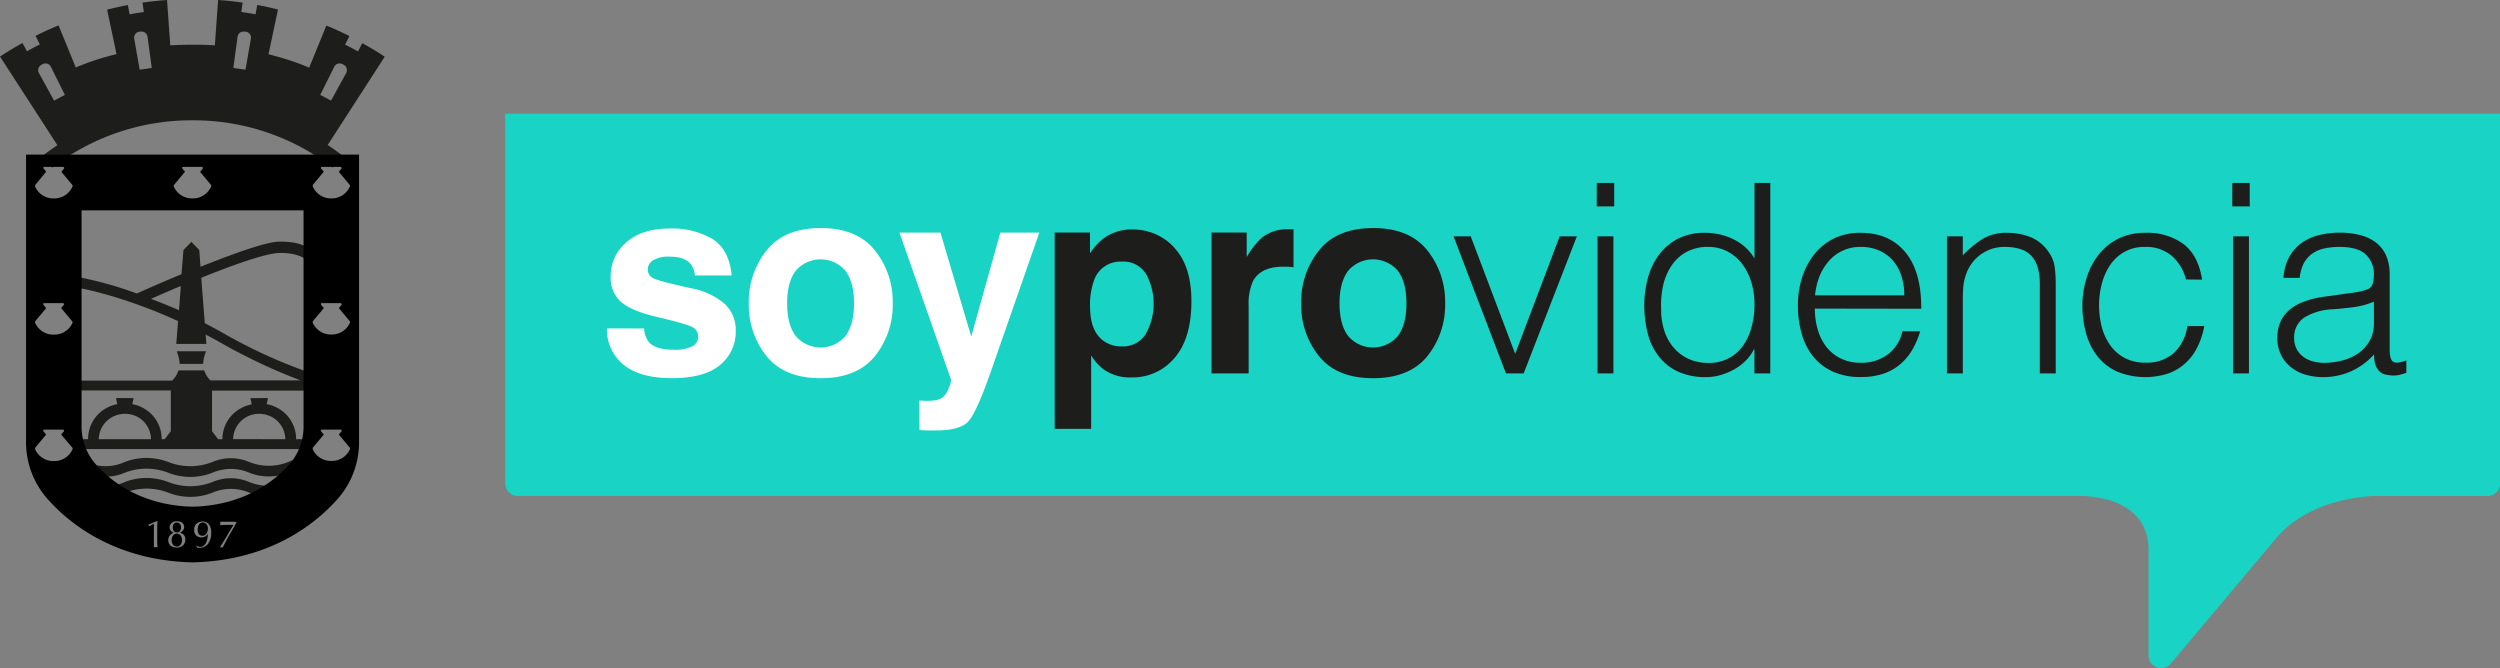 <?xml version="1.0" encoding="UTF-8"?>
<svg xmlns="http://www.w3.org/2000/svg" viewBox="0 0 581.45 155.4">
  <rect x="0" y="0" width="581.45" height="155.4" fill="#808080" stroke="none"/>
  <defs>
    <style>.cls-1{fill:#19d3c5;}.cls-2{fill:#1d1d1b;fill-rule:evenodd;}.cls-3{fill:none;}.cls-4{fill:#fff;}.cls-5{fill:#1d1e1c;}</style>
  </defs>
  <g id="Capa_2" data-name="Capa 2">
    <path class="cls-1" d="M132.78,46.21v83.07a2.92,2.92,0,0,0,2.92,2.92H499.46c3.8.1,15.52,1.3,15.52,12.6v24.52a2.93,2.93,0,0,0,5.17,1.88l24.59-29.26c6.56-7.59,16.55-9.38,22.44-9.73H593.8a2.93,2.93,0,0,0,2.93-2.92v-86H132.78Z" transform="translate(-15.27 -16.85)"></path>
    <path class="cls-2" d="M35.62,125.93l.05-1.49a10.77,10.77,0,0,0,8.58-.12,14,14,0,0,1,10.2,0,14.07,14.07,0,0,0,10.18,0,10.86,10.86,0,0,1,8.64,0,12.25,12.25,0,0,0,9,0,8.21,8.21,0,0,1,2.8-.79l-.32,1.83-.19.76a8.6,8.6,0,0,0-2.28.69,12.27,12.27,0,0,1-9,0,10.86,10.86,0,0,0-8.64,0,14.05,14.05,0,0,1-10.21,0,14,14,0,0,0-10.17,0,10.88,10.88,0,0,1-8.65,0Zm37.89-16.49H77.6l-.3,1.4a8.9,8.9,0,0,1,2.53.9,8.19,8.19,0,0,1,4.31,7.09V119h3v2.29H32.68V119h3.08v-.06A8.16,8.16,0,0,1,40,111.77a8.79,8.79,0,0,1,2.55-.93l-.3-1.4h4.09l-.3,1.4a8.83,8.83,0,0,1,2.52.9,8.17,8.17,0,0,1,4.31,7.09V119h.71L55,117.12v-9.46H33v-2.29H55.3A5.57,5.57,0,0,0,56.77,103h6a5.44,5.44,0,0,0,1.46,2.33H85.2a132.06,132.06,0,0,1-18.68-8.82c-1.15-.65-2.3-1.26-3.42-1.85l.17,2.18h-7l.41-5.31c-13.64-6.22-23.36-7.75-23.36-7.75v-.45l0-1.46.06-.59a85.07,85.07,0,0,1,13.7,3.83c1.1-.49,5.29-2.36,10.4-4.49L57.94,75l1.73-1.79.12-.12.1.12L61.62,75l.28,3.9C69.18,76,77,73.12,80.08,73.06c6.42-.11,7.37,2.15,7.37,2.15l.17,3.27s-1.28-2.91-7.4-2.79c-3.23.07-11.06,2.91-18.13,5.76l.17,2.4L62.9,92c1.16.62,2.38,1.29,3.71,2a120.15,120.15,0,0,0,20.22,9.36V104l-.09,1.41h.76v2.29H64.59l0,9.45L66,119h1v-.06a8.18,8.18,0,0,1,4.26-7.12,8.85,8.85,0,0,1,2.56-.93ZM35.62,130.59l.05-1.5a10.73,10.73,0,0,0,8.58-.11,14,14,0,0,1,10.2,0,14.07,14.07,0,0,0,10.18,0,10.81,10.81,0,0,1,8.64,0,12.25,12.25,0,0,0,9,0,8.21,8.21,0,0,1,2.8-.79L84.76,130l-.19.77a8.6,8.6,0,0,0-2.28.68,12.27,12.27,0,0,1-9,0,10.9,10.9,0,0,0-8.64,0,14.05,14.05,0,0,1-10.21,0,14,14,0,0,0-10.17,0,10.88,10.88,0,0,1-8.65,0ZM56.9,89l.4-5.19,0-.44c-2.84,1.19-5.3,2.26-6.9,3C52.65,87.21,54.72,88.05,56.9,89ZM81.64,119a6,6,0,0,0-3.06-5.12,6.24,6.24,0,0,0-6.08,0,6,6,0,0,0-3,5.1Zm-43.4,0H50.39a6,6,0,0,0-3-5.12,6.24,6.24,0,0,0-6.08,0A6,6,0,0,0,38.24,119Zm18.81-17.52a8.76,8.76,0,0,0-.6-2.73l-.05-.21h6.79l-.07.21a8.64,8.64,0,0,0-.61,2.73Z" transform="translate(-15.27 -16.85)"></path>
    <path class="cls-2" d="M72.36,33.06l1.28-7.31a1.43,1.43,0,0,0-1.19-1.54l-.3,0a1.4,1.4,0,0,0-1.61,1.06l-1,7.39ZM27.85,40.25l-3.57-6.49a1.42,1.42,0,0,1,.62-1.84l.27-.14a1.4,1.4,0,0,1,1.87.48l3.32,6.66Zm19.9-7.19-1.28-7.31a1.43,1.43,0,0,1,1.19-1.54l.3,0a1.4,1.4,0,0,1,1.61,1.06l1,7.39Zm44.51,7.19,3.57-6.49a1.42,1.42,0,0,0-.62-1.84l-.27-.14a1.4,1.4,0,0,0-1.87.48l-3.32,6.66ZM60,44.83a53.14,53.14,0,0,0-32.59,11L25.28,53c.84-.64,2.45-1.78,3.34-2.38L15.27,30c1.74-1.13,3.41-2.14,5.22-3.15l1.05,1.92c.95-.53,2-1.09,3-1.58l-1-2c1.73-.86,3.55-1.7,5.35-2.44l4,9.79a61.82,61.82,0,0,1,9.48-3.1L40.18,19.09c1.59-.4,3.2-.76,4.83-1.06l.41,2.15c1.1-.21,2.2-.38,3.31-.54l-.32-2.18c1.92-.27,3.74-.47,5.71-.61l.75,10.56c1.68-.12,3.47-.16,5.18-.16s3.51,0,5.19.16L66,16.85c2,.14,3.79.34,5.71.61l-.32,2.18c1.11.16,2.21.33,3.31.54L75.1,18c1.63.3,3.24.66,4.83,1.06L77.71,29.48a62.43,62.43,0,0,1,9.47,3.1l4-9.79c1.8.74,3.62,1.58,5.35,2.44l-1,2c1,.49,2.06,1.05,3,1.58l1-1.92c1.82,1,3.49,2,5.22,3.15L91.49,50.57c.89.6,2.5,1.74,3.34,2.38l-2.17,2.88a53.14,53.14,0,0,0-32.59-11Z" transform="translate(-15.27 -16.85)"></path>
    <path class="cls-3" d="M29.54,88.51l.66-.81s.05-.08-.15-.35H25.54c-.12,0-.2.1-.16.35l.66.81L23.46,91.6c0,.05-.05.12,0,.31a4.82,4.82,0,0,0,8.72,0s0-.08,0-.31Z" transform="translate(-15.27 -16.85)"></path>
    <path class="cls-3" d="M27.81,94.68h0Z" transform="translate(-15.27 -16.85)"></path>
    <path class="cls-3" d="M27.81,63h0Z" transform="translate(-15.27 -16.85)"></path>
    <path class="cls-3" d="M29.54,56.78,30.2,56s.05-.08-.15-.34H25.54c-.12,0-.2.09-.16.34l.66.81-2.58,3.09c0,.05-.05.12,0,.31a4.82,4.82,0,0,0,8.72,0s0-.08,0-.31Z" transform="translate(-15.27 -16.85)"></path>
    <path class="cls-3" d="M27.81,124.09h0Z" transform="translate(-15.27 -16.85)"></path>
    <path class="cls-3" d="M60.07,63h0Z" transform="translate(-15.27 -16.85)"></path>
    <path class="cls-3" d="M29.54,117.92l.66-.81s.05-.09-.15-.35H25.54c-.12,0-.2.1-.16.35l.66.81L23.46,121c0,.06-.05.12,0,.32a4.82,4.82,0,0,0,8.72,0s0-.08,0-.32Z" transform="translate(-15.27 -16.85)"></path>
    <path class="cls-3" d="M60.05,63a4.61,4.61,0,0,0,4.37-2.77s0-.08,0-.31l-2.57-3.09.65-.81s0-.08-.15-.34H57.8c-.11,0-.2.09-.15.34l.65.81-2.57,3.09c0,.05-.06.12,0,.31A4.6,4.6,0,0,0,60.05,63Z" transform="translate(-15.27 -16.85)"></path>
    <path class="cls-3" d="M34.24,65.77V116A13.27,13.27,0,0,0,37.69,125c3.47,3.87,10.56,9.42,22.38,9.7,11.82-.28,18.88-5.83,22.36-9.7A13.26,13.26,0,0,0,85.87,116V65.77H34.24Z" transform="translate(-15.27 -16.85)"></path>
    <path class="cls-3" d="M94.07,117.92l.66-.81s0-.09-.16-.35h-4.5c-.12,0-.21.1-.16.35l.66.81L88,121c0,.06-.06.12,0,.32a4.82,4.82,0,0,0,8.72,0s0-.08,0-.32Z" transform="translate(-15.27 -16.85)"></path>
    <path class="cls-3" d="M94.07,56.78l.66-.81s0-.08-.16-.34h-4.5c-.12,0-.21.09-.16.34l.66.81L88,59.87c0,.05-.06.12,0,.31a4.82,4.82,0,0,0,8.72,0s0-.08,0-.31Z" transform="translate(-15.27 -16.85)"></path>
    <path class="cls-3" d="M94.07,88.51l.66-.81s0-.08-.16-.35h-4.5c-.12,0-.21.1-.16.35l.66.81L88,91.6c0,.05-.06.12,0,.31a4.82,4.82,0,0,0,8.72,0s0-.08,0-.31Z" transform="translate(-15.27 -16.85)"></path>
    <path class="cls-3" d="M92.33,124.09h0Z" transform="translate(-15.27 -16.85)"></path>
    <path class="cls-3" d="M92.33,94.68h0Z" transform="translate(-15.27 -16.85)"></path>
    <path class="cls-3" d="M92.33,63h0Z" transform="translate(-15.27 -16.85)"></path>
    <path d="M62.44,138.38a1,1,0,0,0-.87.44,2,2,0,0,0-.32,1.19,1.67,1.67,0,0,0,.3,1.12,1.14,1.14,0,0,0,1.35.19,1.28,1.28,0,0,0,.39-.38,1.51,1.51,0,0,0,.24-.53,1.92,1.92,0,0,0,.09-.63,1.44,1.44,0,0,0-.33-1A1,1,0,0,0,62.44,138.38Z" transform="translate(-15.27 -16.85)"></path>
    <path d="M57.27,141.39a.92.92,0,0,0-.37-.31,1.06,1.06,0,0,0-.5-.12,1,1,0,0,0-.5.12,1,1,0,0,0-.38.31,1.35,1.35,0,0,0-.24.48,1.85,1.85,0,0,0-.09.6,1.89,1.89,0,0,0,.09.6,1.54,1.54,0,0,0,.24.48,1,1,0,0,0,.38.31,1,1,0,0,0,.5.11,1,1,0,0,0,.5-.11,1,1,0,0,0,.37-.31,1.35,1.35,0,0,0,.24-.48,1.89,1.89,0,0,0,.09-.6,1.85,1.85,0,0,0-.09-.6A1.21,1.21,0,0,0,57.27,141.39Z" transform="translate(-15.27 -16.85)"></path>
    <path d="M56.41,140.68a.91.91,0,0,0,.43-.09.94.94,0,0,0,.3-.26,1,1,0,0,0,.18-.36,2,2,0,0,0,0-.88.89.89,0,0,0-.18-.35.83.83,0,0,0-.3-.26.91.91,0,0,0-.43-.1,1,1,0,0,0-.44.1.73.73,0,0,0-.29.26.77.77,0,0,0-.17.35,1.64,1.64,0,0,0,0,.88.86.86,0,0,0,.17.36.81.81,0,0,0,.29.26A1,1,0,0,0,56.41,140.68Z" transform="translate(-15.27 -16.85)"></path>
    <path d="M60.08,52.8H21.33v66.91a19.89,19.89,0,0,0,5.17,13.38c5.21,5.82,15.84,14.15,33.57,14.56,17.73-.41,28.33-8.74,33.55-14.56a19.93,19.93,0,0,0,5.16-13.38V52.8Zm-4.35,7.07,2.57-3.09L57.65,56c0-.25,0-.34.15-.34h4.51c.2.26.18.3.15.34l-.65.81,2.57,3.09c.06.23.05.27,0,.31A4.61,4.61,0,0,1,60.05,63h0a4.6,4.6,0,0,1-4.36-2.77C55.67,60,55.69,59.92,55.73,59.87ZM32.15,121.32a4.62,4.62,0,0,1-4.36,2.77h0a4.63,4.63,0,0,1-4.36-2.77c0-.2,0-.26,0-.32L26,117.92l-.66-.81c0-.25,0-.35.16-.35h4.51c.2.26.18.31.15.35l-.66.81L32.12,121C32.18,121.24,32.17,121.28,32.15,121.32Zm0-29.41a4.62,4.62,0,0,1-4.36,2.77h0a4.62,4.62,0,0,1-4.36-2.77c0-.19,0-.26,0-.31L26,88.51l-.66-.81c0-.25,0-.35.16-.35h4.51c.2.27.18.31.15.35l-.66.81,2.58,3.09C32.18,91.83,32.17,91.87,32.15,91.91Zm0-31.73A4.6,4.6,0,0,1,27.79,63h0a4.6,4.6,0,0,1-4.36-2.77c0-.19,0-.26,0-.31L26,56.78,25.38,56c0-.25,0-.34.16-.34h4.51c.2.26.18.3.15.34l-.66.81,2.58,3.09C32.18,60.1,32.17,60.14,32.15,60.18ZM51.84,143l.06,1.11-.42,0-.42,0c0-.37,0-.74,0-1.12l0-1.15v-3.19l-1.06.59a1.84,1.84,0,0,0-.27-.35c.34-.13.69-.28,1-.44L51.9,138l-.06,1.17V143Zm6.38.09a1.79,1.79,0,0,1-.42.62,1.77,1.77,0,0,1-.64.37,2.13,2.13,0,0,1-.76.13,2.9,2.9,0,0,1-.79-.11,1.57,1.57,0,0,1-.63-.32,1.52,1.52,0,0,1-.42-.55,1.72,1.72,0,0,1-.15-.74,1.85,1.85,0,0,1,.29-1,2.37,2.37,0,0,1,1-.75,1.42,1.42,0,0,1-.35-.14,1.86,1.86,0,0,1-.31-.26,1.54,1.54,0,0,1-.23-.37,1.23,1.23,0,0,1-.09-.47,1.25,1.25,0,0,1,.12-.54,1.34,1.34,0,0,1,.34-.45,1.62,1.62,0,0,1,.52-.32,2.19,2.19,0,0,1,.7-.11,2.44,2.44,0,0,1,.76.11,1.49,1.49,0,0,1,.53.29,1,1,0,0,1,.3.42,1.21,1.21,0,0,1,.11.49,1.39,1.39,0,0,1-.26.8,1.86,1.86,0,0,1-.74.58,2,2,0,0,1,.37.12,1.3,1.3,0,0,1,.43.26,1.33,1.33,0,0,1,.34.45,1.4,1.4,0,0,1,.14.68A1.92,1.92,0,0,1,58.22,143.11Zm6-1a3.5,3.5,0,0,1-.51,1.14,2.38,2.38,0,0,1-.83.75,2.21,2.21,0,0,1-1.1.27,1.34,1.34,0,0,1-.42,0,1.23,1.23,0,0,1-.29-.07l-.08-.24a.65.65,0,0,1-.05-.27,1.22,1.22,0,0,0,.41.27,1.1,1.1,0,0,0,.47.1,1.28,1.28,0,0,0,.82-.27,2,2,0,0,0,.56-.7,3.67,3.67,0,0,0,.31-1,4.38,4.38,0,0,0,.09-1.08,1.57,1.57,0,0,1-.56.61,1.52,1.52,0,0,1-.88.24,1.77,1.77,0,0,1-1.28-.46,1.83,1.83,0,0,1-.45-1.33,2.13,2.13,0,0,1,.13-.76,1.91,1.91,0,0,1,.4-.6,2.05,2.05,0,0,1,.63-.4,2.1,2.1,0,0,1,.82-.15,2.14,2.14,0,0,1,.76.14,1.53,1.53,0,0,1,.63.45,2.25,2.25,0,0,1,.43.8,3.66,3.66,0,0,1,.17,1.19A5.24,5.24,0,0,1,64.26,142.07Zm4.41-.84c-.55,1-1.07,2-1.55,2.9l-.34,0-.32,0c.28-.44.57-.9.87-1.4l.89-1.48.8-1.35.59-1H68.43c-.52,0-1.16,0-1.93.08a1.7,1.7,0,0,0,0-.4,1.64,1.64,0,0,0,0-.4l.66,0,.55,0h2.16l.44.13C69.77,139.29,69.22,140.24,68.67,141.23ZM85.87,116A13.26,13.26,0,0,1,82.43,125c-3.48,3.87-10.54,9.42-22.36,9.7-11.82-.28-18.91-5.83-22.38-9.7A13.27,13.27,0,0,1,34.24,116V65.77H85.87Zm10.81,5.29a4.62,4.62,0,0,1-4.36,2.77h0A4.63,4.63,0,0,1,88,121.32c0-.2,0-.26,0-.32l2.58-3.08-.66-.81c0-.25,0-.35.16-.35h4.5c.21.26.19.31.16.35l-.66.81L96.65,121C96.71,121.24,96.7,121.28,96.68,121.32Zm0-29.41a4.62,4.62,0,0,1-4.36,2.77h0A4.62,4.62,0,0,1,88,91.91c0-.19,0-.26,0-.31l2.58-3.09-.66-.81c0-.25,0-.35.16-.35h4.5c.21.27.19.31.16.35l-.66.81,2.58,3.09C96.71,91.83,96.7,91.87,96.68,91.91Zm0-31.73A4.6,4.6,0,0,1,92.32,63h0A4.6,4.6,0,0,1,88,60.18c0-.19,0-.26,0-.31l2.58-3.09L89.91,56c0-.25,0-.34.16-.34h4.5c.21.26.19.3.16.34l-.66.81,2.58,3.09C96.71,60.1,96.7,60.14,96.68,60.18Z" transform="translate(-15.27 -16.85)"></path>
    <path class="cls-4" d="M165.07,93.24a5.75,5.75,0,0,0,1.17,3.25q1.6,1.71,5.92,1.71a9.13,9.13,0,0,0,4-.75,2.52,2.52,0,0,0,.29-4.45c-.81-.5-3.79-1.36-9-2.58-3.72-.92-6.34-2.08-7.87-3.46a7.49,7.49,0,0,1-2.28-5.89,10.23,10.23,0,0,1,3.57-7.8Q164.51,70,171,70a18.48,18.48,0,0,1,10,2.45q3.87,2.45,4.45,8.46h-8.57a5,5,0,0,0-.94-2.61q-1.41-1.75-4.82-1.75a6.93,6.93,0,0,0-4,.87,2.51,2.51,0,0,0-1.19,2,2.23,2.23,0,0,0,1.26,2.13q1.28.69,9,2.38a16.4,16.4,0,0,1,7.67,3.63,8.25,8.25,0,0,1,2.53,6.16,9.94,9.94,0,0,1-3.63,8q-3.63,3.08-11.22,3.08t-11.43-3.26a10.59,10.59,0,0,1-3.69-8.31Z" transform="translate(-15.27 -16.85)"></path>
    <path class="cls-4" d="M218.75,99.69q-4.14,5.11-12.59,5.12t-12.6-5.12a19,19,0,0,1-4.14-12.32,19.09,19.09,0,0,1,4.14-12.28q4.16-5.2,12.6-5.2t12.59,5.2a19,19,0,0,1,4.15,12.28,18.92,18.92,0,0,1-4.15,12.32M211.9,95q2-2.67,2-7.59t-2-7.58a7.61,7.61,0,0,0-11.56,0q-2,2.65-2,7.58t2,7.59a7.59,7.59,0,0,0,11.56,0" transform="translate(-15.27 -16.85)"></path>
    <path class="cls-4" d="M229.1,110l1.08.06a13.47,13.47,0,0,0,2.4-.09,4.35,4.35,0,0,0,1.93-.69,4.61,4.61,0,0,0,1.39-2.13,5.05,5.05,0,0,0,.56-2l-12-34.2H234l7.16,24.16,6.76-24.16H257l-11.24,32.22q-3.26,9.32-5.15,11.55c-1.26,1.5-3.79,2.24-7.58,2.24h-1.84c-.46,0-1.15,0-2.07-.11Z" transform="translate(-15.27 -16.85)"></path>
    <path class="cls-5" d="M288.37,74.46q4,4.23,4,12.44,0,8.66-3.92,13.19a12.69,12.69,0,0,1-10.08,4.54,10.58,10.58,0,0,1-6.54-1.95,12.48,12.48,0,0,1-2.78-3.16v17.07h-8.48V70.94h8.21v4.84a13.57,13.57,0,0,1,3-3.36,10.92,10.92,0,0,1,6.84-2.2,13,13,0,0,1,9.79,4.24m-6.58,6.16a6.1,6.1,0,0,0-5.66-2.92,6.45,6.45,0,0,0-6.47,4.42,16.54,16.54,0,0,0-.91,5.95c0,3.81,1,6.48,3.06,8a7,7,0,0,0,4.31,1.35,6.28,6.28,0,0,0,5.52-2.77,14.45,14.45,0,0,0,.15-14.06" transform="translate(-15.27 -16.85)"></path>
    <path class="cls-5" d="M315.39,70.18l.73,0V79q-.81-.09-1.44-.12l-1,0c-3.45,0-5.76,1.12-7,3.36a13.12,13.12,0,0,0-1,5.83V103.7h-8.63V70.94h8.18v5.71a18.06,18.06,0,0,1,3.46-4.47,9.35,9.35,0,0,1,6.25-2l.41,0" transform="translate(-15.27 -16.85)"></path>
    <path class="cls-5" d="M347.24,99.69q-4.15,5.11-12.6,5.12t-12.59-5.12a18.92,18.92,0,0,1-4.15-12.32,19,19,0,0,1,4.15-12.28q4.14-5.2,12.59-5.2t12.6,5.2a19.09,19.09,0,0,1,4.14,12.28,19,19,0,0,1-4.14,12.32M340.38,95c1.34-1.78,2-4.31,2-7.59s-.68-5.81-2-7.58a7.61,7.61,0,0,0-11.56,0q-2,2.65-2,7.58t2,7.59a7.59,7.59,0,0,0,11.56,0" transform="translate(-15.27 -16.85)"></path>
    <polygon class="cls-5" points="338.06 54.97 342.06 54.97 352.4 82.29 362.75 54.97 366.75 54.97 354.37 86.85 350.25 86.85 338.06 54.97"></polygon>
    <path class="cls-5" d="M386.64,59.39h4.06v5.47h-4.06Zm.18,12.43h3.7V103.7h-3.7Z" transform="translate(-15.27 -16.85)"></path>
    <path class="cls-5" d="M423.33,59.39H427V103.7h-3.69V98.1h-.12a10.13,10.13,0,0,1-2.07,2.8,12.28,12.28,0,0,1-2.77,2,15.17,15.17,0,0,1-3.1,1.23,12,12,0,0,1-3.15.43,15.2,15.2,0,0,1-6.58-1.29,12.1,12.1,0,0,1-4.46-3.54,14.39,14.39,0,0,1-2.56-5.32,26.27,26.27,0,0,1-.8-6.59,23.76,23.76,0,0,1,.86-6.4A16,16,0,0,1,401.2,76a13,13,0,0,1,4.43-3.69A13.62,13.62,0,0,1,411.94,71a14.73,14.73,0,0,1,6.49,1.5,11.45,11.45,0,0,1,4.9,4.47Zm0,28.25a17.65,17.65,0,0,0-.74-5.14,13.34,13.34,0,0,0-2.12-4.25,10.58,10.58,0,0,0-3.39-2.89,9.35,9.35,0,0,0-4.52-1.08,10.28,10.28,0,0,0-5,1.14,9.72,9.72,0,0,0-3.45,3.11,13.47,13.47,0,0,0-2,4.58,20.92,20.92,0,0,0-.49,5.63,15.82,15.82,0,0,0,.83,5.33A11.23,11.23,0,0,0,404.8,98a9.93,9.93,0,0,0,3.45,2.43,11,11,0,0,0,4.31.83,9.88,9.88,0,0,0,4.61-1,9.68,9.68,0,0,0,3.39-2.86A13.16,13.16,0,0,0,422.62,93a19.66,19.66,0,0,0,.71-5.38" transform="translate(-15.27 -16.85)"></path>
    <path class="cls-5" d="M437.37,88.62a17.35,17.35,0,0,0,.67,4.89,11.93,11.93,0,0,0,2,4,9.63,9.63,0,0,0,3.36,2.71,10.27,10.27,0,0,0,4.68,1,10.17,10.17,0,0,0,6.21-1.91,9.14,9.14,0,0,0,3.45-5.42h4.13a19.69,19.69,0,0,1-1.79,4.22,12.94,12.94,0,0,1-2.77,3.38,11.83,11.83,0,0,1-3.94,2.25,16,16,0,0,1-5.29.8,15.49,15.49,0,0,1-6.59-1.29,12.37,12.37,0,0,1-4.56-3.54,14.86,14.86,0,0,1-2.64-5.29,23.81,23.81,0,0,1-.86-6.56,20.75,20.75,0,0,1,1-6.58,16.9,16.9,0,0,1,2.89-5.39,13.55,13.55,0,0,1,4.59-3.63A13.9,13.9,0,0,1,448.08,71q6.59,0,10.34,4.52t3.69,13.14Zm20.8-3.08a14.68,14.68,0,0,0-.64-4.4,10.38,10.38,0,0,0-1.91-3.57,9.21,9.21,0,0,0-3.17-2.4,10.27,10.27,0,0,0-4.37-.89,9.53,9.53,0,0,0-7.54,3.39,12.3,12.3,0,0,0-2.13,3.56,16.67,16.67,0,0,0-1,4.31Z" transform="translate(-15.27 -16.85)"></path>
    <path class="cls-5" d="M471.78,103.7h-3.69V71.82h3.69v4.43a23.44,23.44,0,0,1,4.59-3.82A10.54,10.54,0,0,1,482.06,71a14.67,14.67,0,0,1,5.48,1,9.41,9.41,0,0,1,4.25,3.54,7.89,7.89,0,0,1,1.38,3.54,30.79,30.79,0,0,1,.22,3.79V103.7h-3.7V82.9q0-4.31-1.9-6.47t-6.34-2.15a9.19,9.19,0,0,0-3.14.52,9.71,9.71,0,0,0-2.56,1.39,9.05,9.05,0,0,0-1.94,2,9.38,9.38,0,0,0-1.23,2.34,11.58,11.58,0,0,0-.68,3c-.08.94-.12,2-.12,3.08Z" transform="translate(-15.27 -16.85)"></path>
    <path class="cls-5" d="M523.68,81.85a10.74,10.74,0,0,0-3.39-5.57,9.21,9.21,0,0,0-6.09-2,9.62,9.62,0,0,0-4.87,1.17A9.89,9.89,0,0,0,506,78.56a14,14,0,0,0-1.91,4.37,19.87,19.87,0,0,0-.62,4.89,20.7,20.7,0,0,0,.59,4.92A13,13,0,0,0,506,97.05a9.71,9.71,0,0,0,3.32,3,9.93,9.93,0,0,0,4.93,1.14A9.42,9.42,0,0,0,520.81,99,10.54,10.54,0,0,0,524,92.68h3.94a18,18,0,0,1-1.57,4.83,12.61,12.61,0,0,1-2.77,3.76,11.77,11.77,0,0,1-4,2.43,17.29,17.29,0,0,1-11.94-.43,12.37,12.37,0,0,1-4.56-3.54,14.84,14.84,0,0,1-2.64-5.32,24.13,24.13,0,0,1-.87-6.59,21.09,21.09,0,0,1,1-6.37,16.4,16.4,0,0,1,2.8-5.38,13.61,13.61,0,0,1,4.59-3.73A13.82,13.82,0,0,1,514.2,71a14.22,14.22,0,0,1,8.95,2.64q3.42,2.66,4.28,8.25Z" transform="translate(-15.27 -16.85)"></path>
    <path class="cls-5" d="M534.45,59.39h4.06v5.47h-4.06Zm.18,12.43h3.7V103.7h-3.7Z" transform="translate(-15.27 -16.85)"></path>
    <path class="cls-5" d="M561.17,85.11c.7-.08,1.53-.2,2.49-.37a9.68,9.68,0,0,0,2.37-.67,2,2,0,0,0,1.14-1.45,9.38,9.38,0,0,0,.22-1.88,6.29,6.29,0,0,0-1.82-4.64q-1.82-1.81-6.13-1.82a16.72,16.72,0,0,0-3.51.34,7.65,7.65,0,0,0-2.8,1.17,6.5,6.5,0,0,0-2,2.21,9.47,9.47,0,0,0-1,3.48h-3.76a11.45,11.45,0,0,1,1.3-4.83,9.71,9.71,0,0,1,2.86-3.26,11.89,11.89,0,0,1,4.06-1.85,19.88,19.88,0,0,1,4.9-.58,18.8,18.8,0,0,1,4.52.52,10.52,10.52,0,0,1,3.7,1.66,7.84,7.84,0,0,1,2.46,3,11.07,11.07,0,0,1,.89,4.68V98.22c0,1.44.25,2.35.77,2.74s1.55.3,3.11-.28v2.9l-1.26.37a5.92,5.92,0,0,1-1.64.24,7.54,7.54,0,0,1-1.66-.18,2.86,2.86,0,0,1-1.47-.59,3.57,3.57,0,0,1-.9-1.1,4.83,4.83,0,0,1-.46-1.42,10.59,10.59,0,0,1-.12-1.63,16.08,16.08,0,0,1-5.36,3.94,15.79,15.79,0,0,1-6.52,1.35,14.65,14.65,0,0,1-4-.55,9.73,9.73,0,0,1-3.41-1.73,8.33,8.33,0,0,1-2.34-2.86,8.71,8.71,0,0,1-.87-4q0-8.13,11.15-9.6ZM567.39,87a17.79,17.79,0,0,1-4.74,1.29c-1.61.21-3.21.37-4.81.49a13.68,13.68,0,0,0-6.62,1.91,5.47,5.47,0,0,0-2.37,4.86A5.17,5.17,0,0,0,551,99.85a6.34,6.34,0,0,0,2.22,1.05,10,10,0,0,0,2.55.34,16.76,16.76,0,0,0,4.31-.56A11.6,11.6,0,0,0,563.78,99a8.65,8.65,0,0,0,2.62-2.89,8.34,8.34,0,0,0,1-4.16Z" transform="translate(-15.27 -16.85)"></path>
  </g>
</svg>
